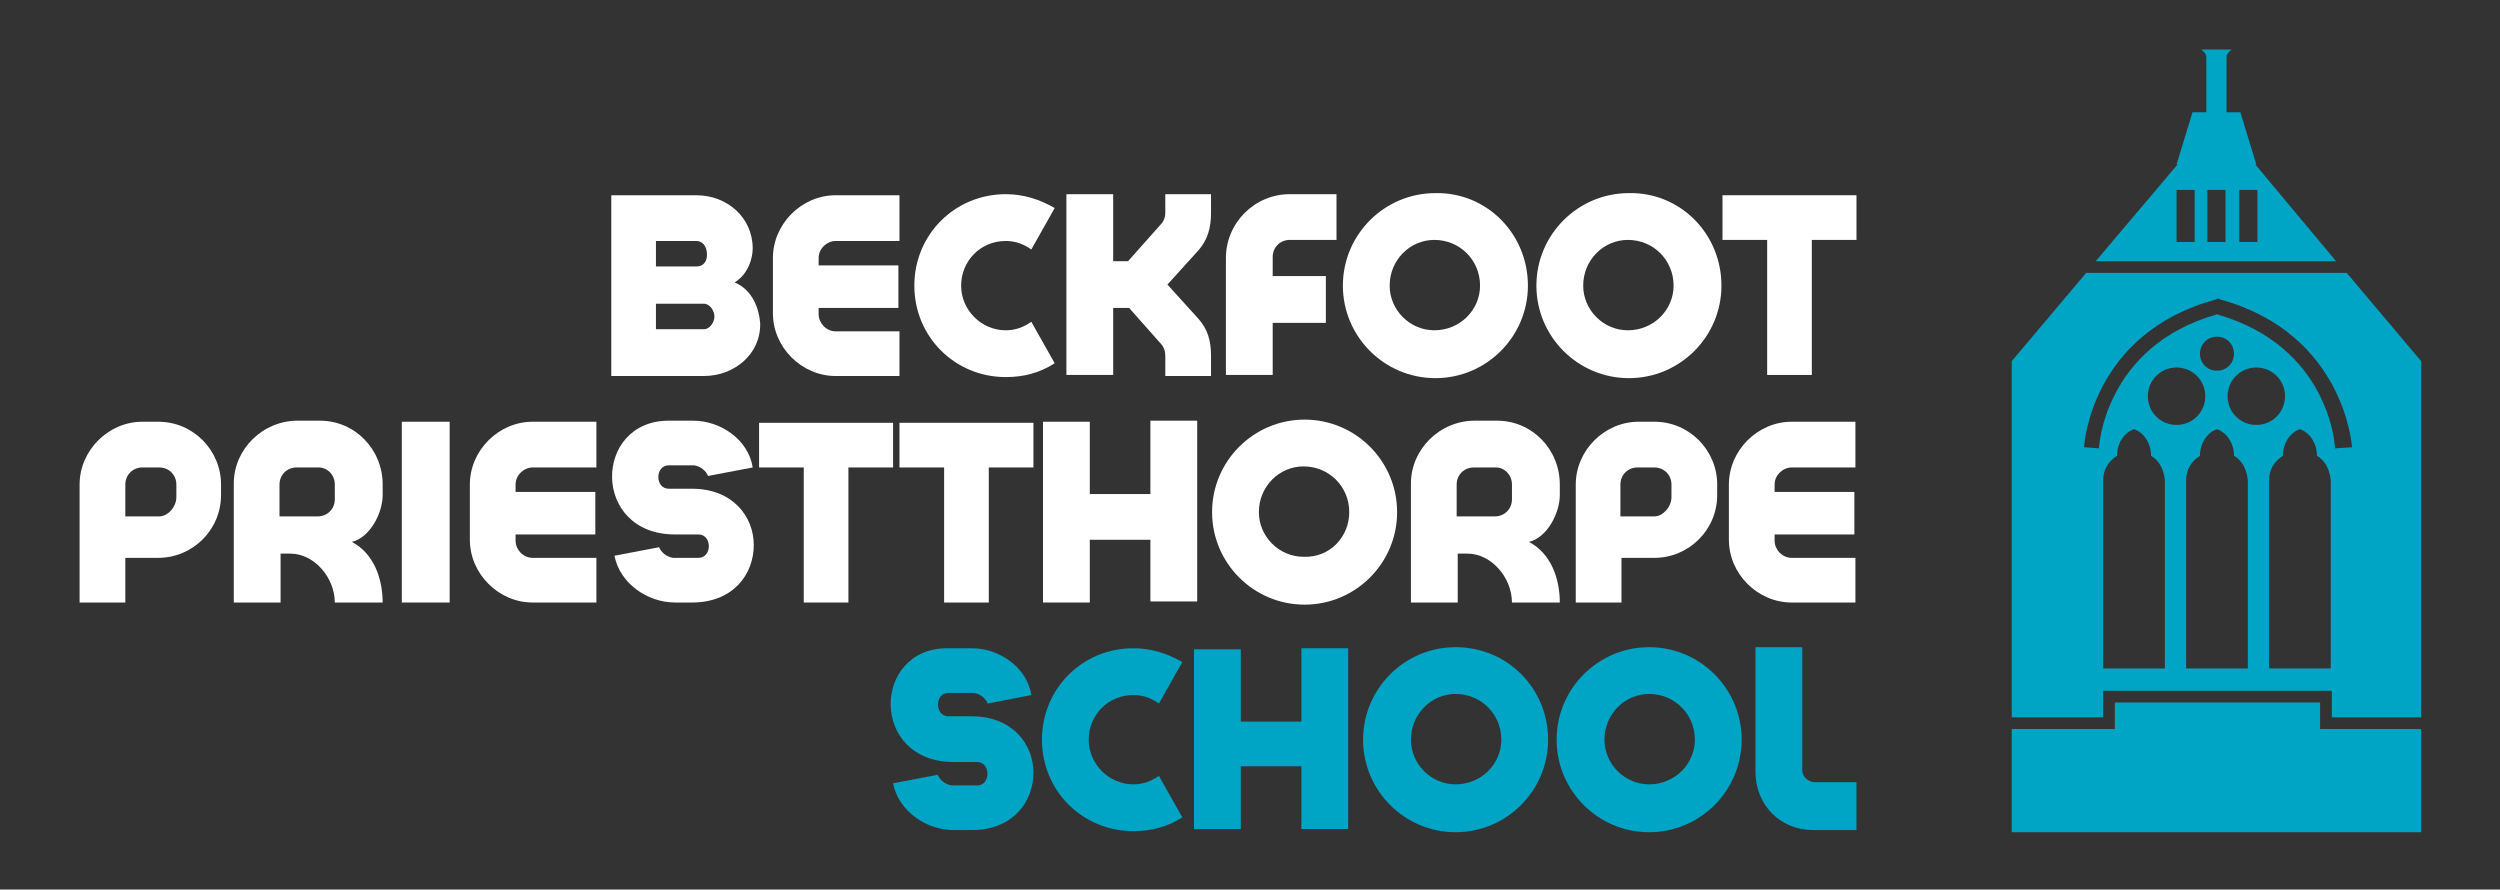 <?xml version="1.0" encoding="UTF-8"?>
<svg xmlns="http://www.w3.org/2000/svg" xmlns:xlink="http://www.w3.org/1999/xlink" version="1.1" id="Layer_1" x="0px" y="0px" width="1085.783px" height="386.329px" viewBox="200.965 1278.5 1085.783 386.329" xml:space="preserve">
<rect x="200.965" y="1278.5" width="1085.783" height="386.329" fill="#333333" stroke="none"/>
<g>
	<path fill="#FFFFFF" d="M520.025,1401.167c7.852,3.233,10.622,11.546,11.084,17.55c0.462,13.394-11.084,23.092-24.477,23.092   h-40.18v-78.512h36.946c13.394,0,24.478,9.698,24.478,23.092C527.877,1390.545,526.029,1397.473,520.025,1401.167z    M503.399,1383.156h-17.55v11.084h17.55c2.771,0,4.618-1.848,4.618-5.08C508.018,1385.003,505.709,1383.156,503.399,1383.156z    M506.633,1410.404H485.85v11.084h20.783c2.771,0,4.618-3.233,4.618-5.542C511.251,1413.637,509.403,1410.404,506.633,1410.404z"></path>
	<path fill="#FFFFFF" d="M591.61,1441.809H563.9c-14.779,0-27.249-12.469-27.249-27.248v-24.016   c0-14.778,12.47-27.248,27.249-27.248h27.71v19.859H563.9c-3.695,0-7.39,3.232-7.39,7.389v3.233h34.638v18.474h-34.638v2.771   c0,3.694,3.232,7.39,7.39,7.39h27.71V1441.809z"></path>
	<path fill="#FFFFFF" d="M659.038,1436.267c-6.466,4.157-13.394,6.004-21.245,6.004c-22.168,0-39.718-17.55-39.718-39.718   s17.55-39.718,39.718-39.718c7.852,0,14.779,2.31,21.245,6.004l-10.16,18.012c-3.233-2.31-6.928-3.694-11.085-3.694   c-11.084,0-19.396,8.774-19.396,19.396s8.774,19.397,19.396,19.397c4.157,0,7.852-1.386,11.085-3.694L659.038,1436.267z"></path>
	<path fill="#FFFFFF" d="M707.068,1441.347v-8.313c0-1.848-0.462-3.233-1.385-4.618l-14.317-16.164h-6.928v29.095h-20.32v-78.512   h20.32v29.096h6.466l14.779-16.626c0.923-1.386,1.385-2.771,1.385-4.156v-8.313h19.859v8.313c0,6.004-1.386,11.546-5.542,16.164   l-13.394,14.778l13.394,14.779c4.156,4.618,5.542,9.698,5.542,16.164v8.774h-19.859V1441.347z"></path>
	<path fill="#FFFFFF" d="M733.394,1441.809v-51.264c0-15.24,12.47-27.71,27.71-27.71h20.32v19.859h-20.32   c-4.156,0-7.39,3.232-7.39,7.389v8.313h23.092v20.32h-23.092v22.63h-20.32V1441.809z"></path>
	<path fill="#FFFFFF" d="M864.555,1402.553c0,22.168-18.012,40.18-40.18,40.18s-40.18-18.012-40.18-40.18s18.012-40.18,40.18-40.18   C846.543,1361.911,864.555,1379.923,864.555,1402.553z M843.771,1402.553c0-11.084-8.774-19.858-19.858-19.858   c-10.622,0-19.397,8.774-19.397,19.858c0,10.622,8.775,19.397,19.397,19.397C834.997,1421.95,843.771,1413.175,843.771,1402.553z"></path>
	<path fill="#FFFFFF" d="M948.608,1402.553c0,22.168-18.012,40.18-40.18,40.18s-40.18-18.012-40.18-40.18s18.012-40.18,40.18-40.18   C930.597,1361.911,948.608,1379.923,948.608,1402.553z M927.825,1402.553c0-11.084-8.774-19.858-19.858-19.858   c-10.622,0-19.397,8.774-19.397,19.858c0,10.622,8.775,19.397,19.397,19.397C919.051,1421.95,927.825,1413.175,927.825,1402.553z"></path>
	<path fill="#FFFFFF" d="M968.467,1441.347v-58.652H949.07v-19.397h58.19v19.397h-19.396v58.652H968.467z"></path>
	<path fill="#FFFFFF" d="M235.536,1540.18v-51.264c0-14.778,12.469-27.248,27.248-27.248h6.928c15.241,0,27.248,12.47,27.248,27.248   v4.618c0,15.241-12.469,27.248-27.248,27.248h-14.317v19.397H235.536z M277.563,1488.916c0-4.156-3.233-7.39-7.389-7.39h-7.39   c-4.156,0-7.389,3.233-7.389,7.39v13.855h14.779c3.694,0,7.389-4.157,7.389-8.313V1488.916z"></path>
	<path fill="#FFFFFF" d="M346.376,1540.18c0-10.622-8.775-21.244-19.397-21.244h-4.156v21.244h-20.321v-51.726   c0-14.778,12.469-27.248,27.71-27.248h9.698c15.24,0,27.248,12.47,27.248,27.71v4.618c0,7.852-5.542,18.474-13.393,20.321   c9.698,5.08,13.393,16.164,13.393,26.324H346.376L346.376,1540.18z M339.448,1481.526h-9.698c-4.156,0-7.39,3.233-7.39,7.39   s0,9.698,0,13.855h16.626c4.156,0,7.39-3.233,7.39-7.39v-6.466C346.376,1484.76,343.143,1481.526,339.448,1481.526z"></path>
	<path fill="#FFFFFF" d="M375.472,1540.18v-78.512h20.782v78.512H375.472z"></path>
	<path fill="#FFFFFF" d="M459.987,1540.18h-27.71c-14.779,0-27.248-12.47-27.248-27.248v-24.016   c0-14.778,12.469-27.248,27.248-27.248h27.71v19.858h-27.71c-3.695,0-7.39,3.233-7.39,7.39v3.232h34.638v18.474h-34.638v2.771   c0,3.694,3.233,7.389,7.39,7.389h27.71V1540.18z"></path>
	<path fill="#FFFFFF" d="M508.479,1485.222c-0.923-2.31-3.232-4.157-6.004-4.619h-11.084c-6.004,0-6.004,10.161,0,10.161h10.161   c17.549,0,26.786,12.008,26.786,24.477c0,12.47-8.775,24.939-26.786,24.939h-7.39c-12.008,0-24.016-8.313-26.325-20.32   l19.397-3.695c0.924,2.31,3.233,4.156,6.004,4.618h11.084c6.004,0,6.004-10.16,0-10.16h-10.16   c-36.485,0-35.562-49.416-2.771-49.416h10.622c12.008,0,24.016,8.313,25.863,20.32L508.479,1485.222z"></path>
	<path fill="#FFFFFF" d="M550.045,1540.18v-58.653h-19.397v-19.396h58.191v19.396h-19.396v58.653H550.045L550.045,1540.18z"></path>
	<path fill="#FFFFFF" d="M611.007,1540.18v-58.653H591.61v-19.396h58.19v19.396h-19.396v58.653H611.007L611.007,1540.18z"></path>
	<path fill="#FFFFFF" d="M653.958,1540.18v-78.512l0,0l0,0l0,0h20.32v31.404h26.324v-31.866l0,0h20.321v78.512h-20.321v-26.786   h-26.324v27.248H653.958z"></path>
	<path fill="#FFFFFF" d="M807.748,1500.924c0,22.168-18.011,40.18-40.179,40.18c-22.169,0-40.18-18.012-40.18-40.18   s18.011-40.18,40.18-40.18C789.737,1460.744,807.748,1478.756,807.748,1500.924z M786.966,1500.924   c0-11.084-8.774-19.859-19.858-19.859c-10.623,0-19.397,8.775-19.397,19.859c0,10.622,8.774,19.396,19.397,19.396   C778.653,1520.782,786.966,1511.546,786.966,1500.924z"></path>
	<path fill="#FFFFFF" d="M857.627,1540.18c0-10.622-8.775-21.244-19.397-21.244h-4.156v21.244h-20.321v-51.726   c0-14.778,12.47-27.248,27.711-27.248h9.698c15.24,0,27.248,12.47,27.248,27.71v4.618c0,7.852-5.542,18.474-13.394,20.321   c9.699,5.08,13.394,16.164,13.394,26.324H857.627L857.627,1540.18z M850.699,1481.526h-9.698c-4.157,0-7.39,3.233-7.39,7.39   s0,9.698,0,13.855h16.626c4.156,0,7.39-3.233,7.39-7.39v-6.466C857.627,1484.76,854.394,1481.526,850.699,1481.526z"></path>
	<path fill="#FFFFFF" d="M885.337,1540.18v-51.264c0-14.778,12.47-27.248,27.248-27.248h6.928c15.24,0,27.248,12.47,27.248,27.248   v4.618c0,15.241-12.47,27.248-27.248,27.248h-14.317v19.397H885.337z M926.902,1488.916c0-4.156-3.233-7.39-7.39-7.39h-7.39   c-4.156,0-7.39,3.233-7.39,7.39v13.855h14.779c3.694,0,7.39-4.157,7.39-8.313V1488.916z"></path>
	<path fill="#FFFFFF" d="M1006.799,1540.18h-27.71c-14.778,0-27.248-12.47-27.248-27.248v-24.016   c0-14.778,12.47-27.248,27.248-27.248h27.71v19.858h-27.71c-3.694,0-7.389,3.233-7.389,7.39v3.232h34.638v18.474H971.7v2.771   c0,3.694,3.232,7.389,7.389,7.389h27.71V1540.18z"></path>
</g>
<g>
	<path fill="#00A4C4" d="M629.942,1584.054c-0.924-2.309-3.233-4.156-6.004-4.618h-11.084c-6.004,0-6.004,10.16,0,10.16h10.16   c17.55,0,26.786,12.008,26.786,24.478s-8.774,24.939-26.786,24.939h-7.851c-12.008,0-24.016-8.313-26.325-20.321l19.397-3.694   c0.924,2.309,3.232,4.156,6.004,4.618h11.084c6.004,0,6.004-10.16,0-10.16h-10.16c-36.485,0-35.562-49.416-2.771-49.416h10.622   c12.008,0,24.016,8.313,25.863,20.32L629.942,1584.054z"></path>
	<path fill="#00A4C4" d="M714.458,1633.471c-6.466,4.156-13.394,6.003-21.244,6.003c-22.168,0-39.718-17.549-39.718-39.718   c0-22.168,17.55-39.717,39.718-39.717c7.851,0,14.778,2.309,21.244,6.003l-10.16,18.012c-3.233-2.309-6.928-3.694-11.084-3.694   c-11.084,0-19.397,8.774-19.397,19.396c0,10.623,8.775,19.397,19.397,19.397c4.156,0,7.851-1.386,11.084-3.694L714.458,1633.471z"></path>
	<path fill="#00A4C4" d="M719.538,1639.013V1560.5l0,0l0,0l0,0h20.321v31.405h26.324v-31.866l0,0h20.32v78.512h-20.32v-27.249   h-26.324v27.249h-20.321V1639.013z"></path>
	<path fill="#00A4C4" d="M873.329,1599.756c0,22.169-18.012,40.18-40.18,40.18s-40.18-18.011-40.18-40.18   c0-22.168,18.012-40.179,40.18-40.179C855.779,1559.577,873.329,1577.588,873.329,1599.756z M853.008,1599.756   c0-11.084-8.774-19.858-19.858-19.858c-10.622,0-19.397,8.774-19.397,19.858c0,10.623,8.775,19.397,19.397,19.397   C844.233,1619.153,853.008,1610.379,853.008,1599.756z"></path>
	<path fill="#00A4C4" d="M957.383,1599.756c0,22.169-18.012,40.18-40.18,40.18s-40.18-18.011-40.18-40.18   c0-22.168,18.012-40.179,40.18-40.179S957.383,1577.588,957.383,1599.756z M937.063,1599.756c0-11.084-8.775-19.858-19.859-19.858   c-10.622,0-19.396,8.774-19.396,19.858c0,10.623,8.774,19.397,19.396,19.397C928.287,1619.153,937.063,1610.379,937.063,1599.756z"></path>
	<path fill="#00A4C4" d="M963.387,1559.577L963.387,1559.577L963.387,1559.577c0.462,0,0.462,0,20.32,0v53.572   c0,2.771,2.771,5.08,5.543,5.08h18.011v20.782h-18.935c-13.855,0-24.939-10.622-24.939-25.4V1559.577z"></path>
</g>
<path fill="#00A4C4" d="M1111.174,1391.931h104.375l-35.1-42.026h0.462l-6.928-22.631h-6.004c0-4.618,0-22.629,0-24.015  c0-1.848,2.31-3.233,2.31-3.233h-4.619h-4.156h-4.618c0,0,2.31,1.386,2.31,3.233c0,1.386,0,18.935,0,24.015h-6.004l-6.928,22.631  h0.462L1111.174,1391.931z M1173.521,1360.988h7.852v22.63h-7.852V1360.988z M1159.666,1360.988h7.852v22.63h-7.852V1360.988z   M1154.125,1360.988v22.63h-7.852v-22.63H1154.125z"></path>
<polygon fill="#00A4C4" points="1213.701,1595.138 1208.621,1595.138 1208.621,1590.058 1208.621,1583.592 1119.486,1583.592   1119.486,1595.138 1118.563,1595.138 1114.406,1595.138 1074.689,1595.138 1074.689,1639.936 1252.495,1639.936 1252.495,1595.138   "></polygon>
<path fill="#00A4C4" d="M1220.167,1397.011h-113.149l-32.328,38.332v154.715h39.717v-6.466v-5.08h5.081h89.134h5.08v5.08v6.466  h38.794v-154.715L1220.167,1397.011z M1140.731,1568.813h-26.325v-81.745l0,0c0-4.618,2.31-8.313,6.004-10.622l0,0  c0-5.542,3.233-10.16,7.39-11.546c4.156,1.386,7.39,6.004,7.39,11.546l0,0c3.232,1.848,5.542,5.542,6.004,10.622l0,0v81.745  H1140.731z M1133.804,1450.584c0-6.928,5.542-12.47,12.47-12.47s12.47,5.542,12.47,12.47s-5.542,12.47-12.47,12.47  S1133.804,1457.512,1133.804,1450.584z M1156.434,1432.11c0-4.156,3.232-7.39,7.39-7.39c4.156,0,7.39,3.233,7.39,7.39  s-3.233,7.39-7.39,7.39C1159.666,1439.5,1156.434,1436.267,1156.434,1432.11z M1176.754,1568.813h-26.324v-81.745l0,0  c0-4.618,2.31-8.313,6.004-10.622l0,0c0-5.542,3.232-10.16,7.39-11.546c4.156,1.386,7.39,6.004,7.39,11.546l0,0  c3.232,1.848,5.542,5.542,6.004,10.622l0,0v81.745H1176.754z M1168.441,1450.584c0-6.928,5.542-12.47,12.47-12.47  s12.47,5.542,12.47,12.47s-5.543,12.47-12.47,12.47C1173.983,1463.054,1168.441,1457.512,1168.441,1450.584z M1212.777,1568.813  h-26.324v-81.745l0,0c0-4.618,2.309-8.313,6.004-10.622l0,0c0-5.542,3.232-10.16,7.389-11.546c4.157,1.386,7.39,6.004,7.39,11.546  l0,0c3.233,1.848,5.542,5.542,6.004,10.622l0,0v81.745H1212.777z M1215.087,1473.214c0-1.848-2.771-44.336-51.264-58.191  c-48.955,13.855-51.264,57.729-51.264,58.191l-6.466-0.462c0-0.462,2.771-49.416,57.268-64.195l0.924-0.462l0.924,0.462  c54.034,14.779,57.267,63.733,57.267,64.195L1215.087,1473.214z"></path>
</svg>
